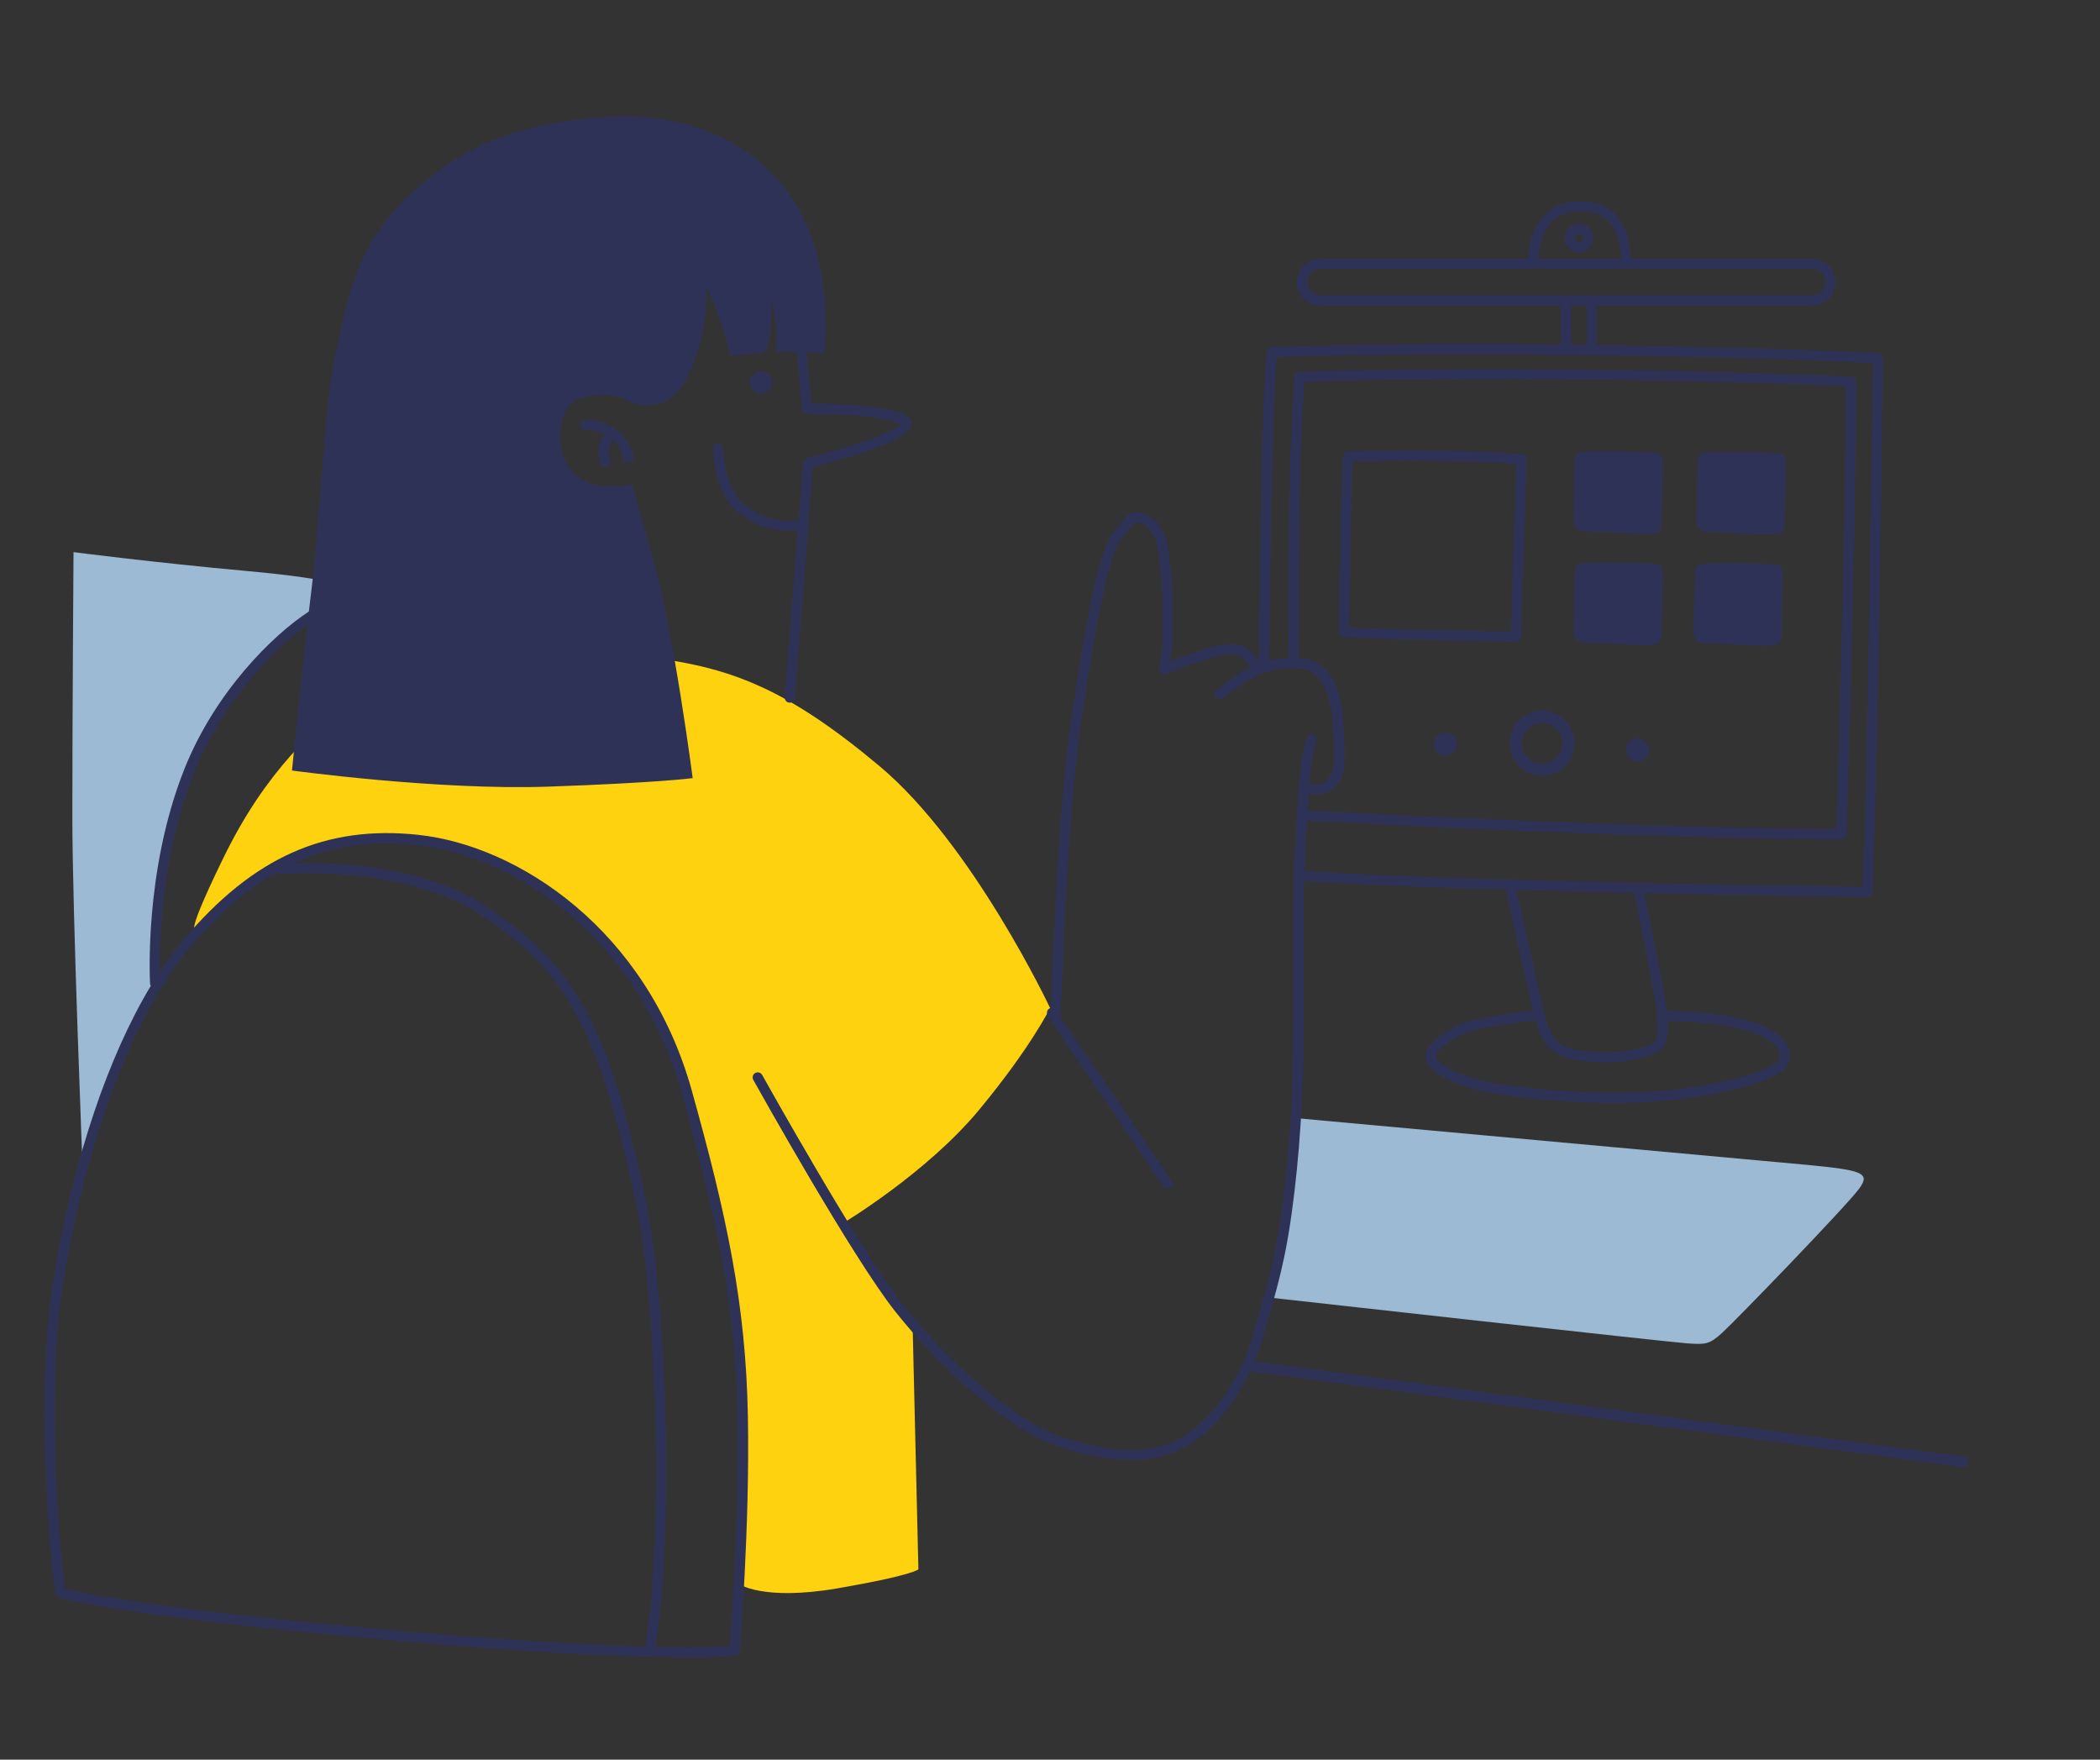 <svg xmlns="http://www.w3.org/2000/svg" xmlns:xlink="http://www.w3.org/1999/xlink" id="Layer_1" data-name="Layer 1" viewBox="0 0 248.78 208.44"><rect x="0" y="0" width="248.78" height="208.44" fill="#333333" stroke="none"/><defs><style>      .cls-1 {        fill: none;      }      .cls-2 {        clip-path: url(#clippath);      }      .cls-3 {        fill: #fa6c68;      }      .cls-4 {        fill: #fff;      }      .cls-5 {        fill: #ffd20f;      }      .cls-6 {        fill: #ffd211;      }      .cls-7 {        fill: #9cbad4;      }      .cls-8 {        fill: #846fdb;      }      .cls-9 {        fill: #2e3257;      }      .cls-10 {        clip-path: url(#clippath-1);      }      .cls-11 {        clip-path: url(#clippath-4);      }      .cls-12 {        clip-path: url(#clippath-3);      }      .cls-13 {        clip-path: url(#clippath-2);      }    </style><clipPath id="clippath"><rect class="cls-1" x="348.51" y="10.09" width="267.27" height="216.84"></rect></clipPath><clipPath id="clippath-1"><rect class="cls-1" x="43.53" y="-533.59" width="810" height="810"></rect></clipPath><clipPath id="clippath-2"><rect class="cls-1" x="43.53" y="-533.59" width="810" height="810"></rect></clipPath><clipPath id="clippath-3"><rect class="cls-1" x="43.53" y="-533.59" width="810" height="810"></rect></clipPath><clipPath id="clippath-4"><rect class="cls-1" x="74.53" y="11.52" width="256.5" height="191.25"></rect></clipPath></defs><g class="cls-2"><g class="cls-10"><g class="cls-13"><rect class="cls-4" x="43.53" y="-533.59" width="810" height="810"></rect></g><g class="cls-12"><rect class="cls-4" x="43.53" y="-533.59" width="810" height="810"></rect></g><g class="cls-11"><path class="cls-3" d="M321.4,85.17c-.17-.46-.6-.54-1.88-.66-4.77-.47-21.3-.98-35.15-1.25-7.72-.15-14.72-.23-19.74-.22-9.07,.01-9.21,.24-9.46,.65-.1,.17-.36,1.45-.9,5.25,.43,.11,.86,.22,1.27,.34,.32-2.28,.63-4.33,.72-4.72,4.7-.72,58.4,.41,63.87,1.33-.23,4.78-5.44,46.55-6.29,50.41-2.68,.28-24.45-.51-54.25-1.91-.01,.44-.03,.88-.04,1.31,9.12,.43,24.82,1.16,35.43,1.55,9.28,.34,14.18,.46,16.8,.42-1.36,.96-3.4,2.48-6.54,4.83-4.84,3.62-10.87,8.21-15.27,11.56-3.29,2.51-6.16,4.69-6.75,5.11-2.12,.17-26.69-.69-45.45-1.6-.36-.04-.67,.26-.69,.62-.02,.36,.26,.67,.62,.69,.39,.02,34.22,1.59,43.69,1.59,1.41,0,2.29-.03,2.42-.12,.26-.16,2.44-1.82,6.95-5.25,7.63-5.8,21.61-16.44,23.6-17.6,.2-.04,.32-.09,.4-.15,0,0,0,0,0,0,.02-.01,.04-.03,.05-.04,0,0,0,0,0,0,.01-.01,.03-.03,.04-.04,0,0,0,0,0,0,.01-.02,.02-.03,.03-.05,0,0,0,0,0,0,.01-.02,.02-.04,.03-.05,.02-.03,.04-.11,.07-.21,0,0,0-.01,0-.02,.97-3.79,6.78-50.68,6.39-51.75Zm-34.49,1.33c.11-.32-.06-.68-.38-.79-.32-.11-.68,.06-.79,.38-.11,.32,.06,.68,.38,.79,.32,.11,.68-.06,.79-.38Zm-2.78,1.21c12.05,.23,26.28,.66,30.17,1.05,.95,.1,1.38,.16,1.55,.6,.18,.49-.62,7.76-2.41,21.61-.81,6.27-2.73,20.94-3.16,21.72-.15,.28-.25,.46-3.07,.46-2.26,0-6.26-.12-13.44-.39-8.94-.34-19.79-.84-28.5-1.24l-4.62-.21c-.36-.02-.64-.32-.62-.68,.02-.36,.33-.64,.68-.62l4.62,.21c14.31,.66,40.5,1.85,43.86,1.6,.82-3.81,5.15-37.32,5.39-41.71-5.07-.73-50.45-1.65-54.8-1.1-.08,.37-.23,1.22-.51,3.17-.05,.36-.39,.61-.74,.55-.36-.05-.61-.38-.55-.74,.52-3.54,.61-3.7,.72-3.87,.25-.4,.37-.58,8.29-.59,4.37,0,10.44,.06,17.13,.19Z"></path><path class="cls-8" d="M311.91,92.54l.5-.42c.18-.15,.2-.42,.05-.6-.15-.18-.42-.2-.6-.05l-.5,.41-.42-.5c-.15-.18-.42-.2-.6-.05-.18,.15-.2,.42-.05,.6l.42,.5-.5,.42c-.18,.15-.2,.42-.05,.6,.08,.1,.2,.15,.33,.15,.1,0,.19-.03,.27-.1l.5-.42,.41,.5c.08,.1,.2,.15,.33,.15,.1,0,.19-.03,.27-.1,.18-.15,.2-.42,.05-.6l-.42-.5Zm-69.47-7.14c-.04,.19-.12,.31-.12,.31,0,0-.27,1.23-.82,3.21-.55,1.98-1.37,19.88-1.37,19.88,0,0,0,18.78-.41,30.33-.26,7.19-1.12,12.89-1.73,16.17,8.21,2.66,23.38,5.89,23.38,5.89,0,0,1.64-66.53,2.05-70.84-5.33-1.99-13.1-3.49-20.98-4.96Zm-35.49,63.92c-1.7-.39-2.73-.63-2.73-.63V84.61s6.56-1,14.16-1.41c-.57,.49-1.09,1.1-1.53,1.89-2.45,4.37-3.55,18.92-3.55,18.92l-1.95,28.68-4.4,16.62Z"></path><path class="cls-9" d="M191.28,175.2l10.3,.49c-.39-.37-.9-.87-1.42-1.4l-8.91-.41,.03,1.31Zm95.69,4.29l-55.65-3.3c9.84-14.57,9.68-46.13,9.6-60.45,0-1.84-.02-3.42,0-4.56,.21-13.09,1.03-22.85,1.55-24.44,.85-.89,.92-1.98,.18-2.95-1.18-1.54-4.56-2.67-7.55-1.73-.01-.16-.05-.31-.1-.43-.42-1.08-1.89-1.46-3.06-1.58-1.86-.2-4.81,.14-6.18,1.43-1.16-.46-3.28-.71-5.47,.22-2.16,.92-5,3.27-6.27,9.26-2.24,10.6-2.66,40.46-2.68,41.73,0,.36,.28,.66,.65,.66h0c.36,0,.65-.29,.65-.65,0-.31,.44-31,2.65-41.47,1.15-5.44,3.63-7.53,5.5-8.33,1.59-.68,3.1-.59,4.02-.36-.94,1.17-2.59,3.66-2.82,7.07-.02,.36,.25,.67,.61,.7,.02,0,.03,0,.04,0,.34,0,.63-.26,.65-.61,.28-4.18,3.04-6.91,3.08-6.95,.02-.02,.02-.04,.04-.06,.02-.02,.04-.03,.05-.05,.62-.93,3.11-1.54,5.33-1.3,1.2,.13,1.87,.49,1.98,.76,.06,.15-.06,.43-.32,.74-.48,.4-3.37,2.92-4.07,7.33-.06,.36,.19,.69,.54,.75,.03,0,.07,0,.1,0,.32,0,.59-.23,.65-.55,.63-3.96,3.31-6.27,3.62-6.53,2.55-1.54,6.25-.66,7.32,.74,.36,.47,.31,.88-.15,1.32-.06,.06-.12,.14-.15,.22-.73,1.69-1.5,13.16-1.69,25.04-.02,1.15-.01,2.66,0,4.59,.08,15.76,.27,52.68-12.9,63.71-3.17,2.65-6.97,3.59-11.32,2.79-.36-.06-.7,.17-.76,.53-.07,.36,.17,.7,.53,.76,1.09,.2,2.14,.3,3.17,.3,3.45,0,6.55-1.13,9.23-3.38,1.03-.86,1.98-1.88,2.86-3.02l56.47,3.34s.03,0,.04,0c.34,0,.63-.27,.65-.62,.02-.36-.25-.67-.61-.69Zm-76.96-99.97c-.15,.27-.47,.4-.76,.31-.3-.09-.49-.37-.46-.68,.04-.51-.22-.89-.77-1.14-1.11-.48-2.95-.19-4.13,1.12-.19,.21-.49,.28-.75,.16-.26-.11-.42-.38-.39-.66,.08-.84-.24-.98-.36-1.03-.94-.41-3.36,.62-4.54,1.94-1.34,1.5-6.49,10.69-9.03,15.35-.12,.22-.34,.34-.57,.34-.11,0-.21-.03-.31-.08-.32-.17-.43-.57-.26-.89,.3-.55,7.43-13.61,9.2-15.59,1.29-1.44,4.28-3.03,6.04-2.26,.31,.13,.74,.42,.98,1,1.53-1.04,3.41-1.13,4.65-.59,.44,.19,.8,.46,1.06,.78,2.55-4.43,5.93-8.99,8.52-9.75,.66-.19,1.26-.15,1.78,.14,3.23,1.77,1.73,6.94-2.2,15.26-.5,.05-1.25,.09-1.5,.1,4.26-8.92,5.15-13.07,3.07-14.2-.21-.11-.47-.12-.79-.03-1.99,.59-5.39,4.78-8.46,10.42Z"></path><path class="cls-6" d="M322.75,163.3c-.23-.05-.46-.1-.69-.15-.15-.03-.3,.01-.41,.1-4.7-1.18-11.03-.13-13.59,.39-.1-.22-.32-.35-.56-.29-5.71,1.25-9.04,3.69-9.13,6.7-.06,1.99,1.05,3.71,3.2,4.98,2.82,1.66,7.43,2.47,12.18,2.47,5.33,0,10.83-1.02,14.18-3.02,2.07-1.23,3.12-2.77,3.06-4.44-.11-3.18-3.03-5.56-8.25-6.75Zm-202.2,17.21c.02-.07-.57-.16-3.69-.37,.06,3.86,.15,7.21,.28,9.73,1.28,.43,2.55,.83,3.81,1.22-.12-3.04-.42-10.49-.39-10.58Zm96.16,3.21c-2.25,1.84-13.93-2.66-24.59-18.24,.61,22.95,.61,25.41,.61,25.41,0,0-27.11,10.25-65.09,2.05l.14-12.11c9.42,.55,16.55,.84,17.21,.64,2.05-.61,2.43-52.13,.39-54.59-1.17-1.41-22.97-3.32-41.77-4.16h0s5.94-29.06,27.27-36.5c0,0-1.46,5.77-2.99,8.15-2.77,4.3-7.04,9.21-7.48,11.83-.44,2.62-.59,4.02,2.71,3.74,3.31-.28,6.04-2.46,6.04-2.46,0,0-1.58,3.17-.61,4.2,.97,1.03,5.12-.61,7.79-2.1-.41,1.54-.24,3.63,2.45,3.63,2.68,0,7.39-3.73,7.39-3.73,0,0-.46,3.43,.87,3.53,1.33,.1,8.99-1.81,14.03-13.83,5.04-12.03,7.27-22.23,7.27-22.23h11.54c.48,0-.96,9.9-.96,9.9,0,0,13.25,3.17,23.22,20.13,10.65,18.12,18.23,42.51,18.23,42.51,0,0,7.99,27.25-3.69,34.22Z"></path><path class="cls-9" d="M321.82,156.52c-3.32,1.98-10.95,2.15-14.07,.31-.94-.55-1.39-1.21-1.36-2h0c.06-1.85,3.96-3.36,8.7-3.37h.06c3.77,0,7.84,1.04,7.96,3.34,0,.03,0,.06,0,.1-.01,.57-.44,1.12-1.28,1.62Zm-16.79,8.3c-2.41-.18-4.08-1.8-4.63-3.3-.45-1.23-.22-2.37,.64-3.12,.66-.58,1.33-.84,1.98-.77,1.13,.12,1.94,1.17,1.95,1.18,.02,.03,.05,.04,.07,.06,0,1.99-.01,4.15,0,5.94Zm19.38-9.84c0-.07,0-.14,0-.2,0-.01,0-.02,0-.03,0-.02,0-.04,0-.05,0-.03-.01-.05-.02-.08-.28-3.3-5.11-4.48-9.25-4.48h-.06c-4.75,.01-9.91,1.47-10,4.64,0,0,0,0,0,.01,0,0,0,0,0,0,0,.18-.02,.08-.03,2.3-.48-.35-1.12-.69-1.88-.77-1.03-.11-2.04,.26-2.99,1.09-1.27,1.11-1.64,2.81-1,4.55,.72,1.97,2.82,3.97,5.87,4.16,.42,4.09,3.67,6.08,9.78,6.08,8.37,0,9.48-3.81,9.58-6.68,.1-2.73,.03-8.67,.01-10.55Zm-19.37,11.15s-.01,0-.02,0h.02ZM181.94,46.84c-.66-.23-1.38,.12-1.61,.78-.23,.66,.12,1.38,.78,1.61,.66,.23,1.38-.12,1.61-.78,.23-.66-.12-1.38-.78-1.61Zm-7.3,93.69c-.2-.3-.61-.38-.91-.18-.3,.2-.38,.61-.18,.91,2.44,3.66,17.41,23.76,18.05,24.62,.13,.17,.33,.26,.53,.26,.14,0,.27-.04,.39-.13,.29-.22,.35-.63,.13-.92-.16-.21-15.59-20.93-18.01-24.56Zm18.76-45.42c-.58,0-14.55,.1-19.94,23.51-.08,.35,.14,.7,.49,.78,.05,.01,.1,.02,.15,.02,.3,0,.57-.21,.64-.51,5.12-22.27,18.47-22.49,18.65-22.49h0c.36,0,.65-.29,.65-.65,0-.36-.29-.66-.65-.66Zm-8.3-37.92c-.33-.07-.67,.13-.76,.45l-.94,3.17c-1.01-.07-3.98-.38-5.84-1.7-.2-.14-.45-.16-.67-.05-.21,.11-.36,.32-.37,.56-.29,6.42,2.83,7.95,4.77,8.29l-2.49,8.41h-9.59l2.73-10.42c1.67-6.24,3.33-12.55,4.7-17.74l2.2-8.1c.23,.4,.56,.72,1.01,.9,.16,.08,.33,.14,.52,.17,1.23,.25,2.47-.41,3.42-1.14,0,.63,.11,1.3,.43,1.83,.29,.47,.72,.78,1.26,.9,.21,.05,.41,.07,.61,.1,.71,.23,1.43,.19,2.09-.01l-2.03,8.05c-.08,.31,.08,.63,.37,.76,5.76,2.59,12.11,6.03,12.71,7.23-1.22,.6-8.15-.36-14.13-1.64Zm-3.43,9.46s-.05-.03-.08-.03c-2.92-.46-3.7-3.23-3.77-5.84,1.86,.93,4.09,1.22,5.2,1.32l-1.35,4.55Zm5.89-16.02l2.17-8.57c.21-.13,.4-.27,.58-.41,.04,.97,.28,2.08,1.06,2.55,.72,.44,1.66,.24,2.79-.59,3.8-2.78,4.9-12.13,2.62-15.71-10.38-16.29-32.89-14.59-33.11-14.57-.01,0-.02,0-.04,0-22.8,3.17-25.82,29.18-28.25,50.09-.83,7.12-2.32,13.96-3.79,18.97-1.53,5.23-5.41,14.52-9.04,18.81-2.92,3.45-3.13,6.47-2.42,8,.45,.97,1.29,1.53,2.3,1.53,1.56,0,3.88-.94,5.42-1.65-.27,.88-.42,1.9,0,2.67,.22,.41,.69,.91,1.69,.98,1.95,.15,4.44-1.08,5.94-1.95,0,.39,.08,.8,.27,1.2,.41,.84,1.23,1.4,2.43,1.67,.3,.07,.6,.1,.91,.1,2.26,0,4.74-1.63,6.2-2.77,.03,.78,.23,1.64,.9,2.19,.92,.76,2.33,.66,4.31-.29,5.73-2.76,11.15-10.88,14.48-21.71,.84-2.72,2.22-7.68,3.82-13.54h10.51c.29,0,.55-.19,.63-.47l5.5-18.55c3.69,.77,13.05,2.55,14.74,1.18,.27-.22,.42-.53,.42-.86-.01-2.07-7.93-5.99-13.01-8.3Z"></path><path class="cls-8" d="M146.08,154.14c-.09,15.63-.79,25.25-1.42,26.72-1.72,.16-11.88-.33-23.81-1.1-.08-.03-.17-.05-.26-.05h0s-.09,.02-.13,.03c-18.52-1.19-41.14-3.02-43.22-4.07-.59-1.17-1.21-10.37-1.29-25.98-.07-14.89,.42-24.84,.94-26,1.27-.86,13.31-1.11,34.05,.06,19.85,1.13,32.86,2.7,33.93,3.54,.65,.96,1.3,10.69,1.2,26.85Zm-19.15,45.31c-.08,1.14-.68,1.78-1.79,1.9-1.42,.15-2.98-.67-3.2-1.43-.42-1.39-.63-11.76-.68-18.84,1.95,.12,3.92,.24,5.84,.36,.02,1.55,.17,13.48-.16,18.01Zm-27.97-1.84c-.08,1.14-.68,1.78-1.79,1.9-1.42,.15-2.98-.67-3.2-1.43-.42-1.4-.64-11.99-.69-19.08,1.8,.16,3.75,.33,5.84,.49,.01,1.03,.18,13.45-.16,18.11Zm-16.5-75.89c-5.47,.2-6.29,.71-6.63,1.18h0c-1.28,1.79-1.2,24.36-1.19,26.93,.04,7.59,.28,25.38,1.67,26.77,.62,.62,5.88,1.39,15.66,2.28,.02,2.96,.15,17.59,.74,19.57,.43,1.45,2.43,2.38,4.13,2.38,.16,0,.32,0,.47-.03,1.72-.19,2.83-1.35,2.95-3.11,.33-4.63,.18-16.4,.16-18.1,3.14,.25,6.58,.51,10.33,.77,2.82,.2,5.97,.41,9.18,.62,.03,3.48,.16,17.38,.74,19.3,.43,1.45,2.43,2.38,4.13,2.38,.16,0,.32,0,.47-.03,1.72-.19,2.83-1.35,2.95-3.11,.33-4.57,.19-16.09,.16-18.03,6.61,.38,12.5,.66,15.24,.66,.83,0,1.37-.03,1.55-.08,.45-.13,.65-.6,.78-1.04,.94-3.13,1.4-16.57,1.43-28.49,.02-7.28-.09-24.4-1.51-26.11-2.1-2.52-48.27-5.29-63.43-4.74Z"></path></g></g></g><g><path class="cls-7" d="M153.35,132.43s48.01,4.4,57.52,5.26,10.94,.99,9.37,3.12-14.63,15.62-16.19,17.04-1.99,1.42-4.12,1.28-46.73-5.11-49.29-5.4c0,0,3.12-17.33,2.7-21.3Z"></path><path class="cls-7" d="M8.7,65.4s9.37,1.22,20.57,2.24,12.05,2.02,12.05,2.02l-4.54,2.65s-10.7,8.71-13.54,16.48-5.02,16-5.02,20.74v7.95s-4.83,9.94-6.53,14.77-1.89,6.34-1.89,6.34c0,0-1.23-30.49-1.23-41.95s.14-31.24,.14-31.24Z"></path><path class="cls-5" d="M87.44,187.57s2.8,2.12,11.8,.57,9.56-2.25,9.56-2.25l-.7-29.52-8.15-11.53s9.84-5.9,16.02-13.35,8.43-12.09,8.43-12.09c0,0-9.14-19.4-20.24-28.68s-17.85-11.81-27.97-12.93-28.54-.84-33.74,3.94-10.82,9.28-16.02,19.96-2.95,8.15-2.95,8.15c0,0,10.96-12.65,26-10.26s27.41,14.76,29.94,24.18,8.72,28.68,8.57,39.08-.55,24.73-.55,24.73Z"></path><path class="cls-9" d="M75.04,54.04c-1.22-4.57-5.69-4.32-5.73-4.31-.33,.02-.58,.31-.56,.64,.02,.33,.33,.58,.64,.56,.08,0,1.16-.06,2.27,.5-1.03,1.19-.82,2.79-.52,3.54,.09,.23,.32,.38,.56,.38,.07,0,.15-.01,.22-.04,.31-.12,.46-.47,.34-.78-.02-.06-.52-1.43,.39-2.38,.51,.5,.97,1.2,1.23,2.21,.07,.27,.31,.45,.58,.45,.05,0,.1,0,.15-.02,.32-.09,.51-.41,.43-.73Z"></path><circle class="cls-9" cx="171.24" cy="88.15" r="1.37"></circle><circle class="cls-9" cx="193.96" cy="88.82" r="1.37"></circle><path class="cls-9" d="M182.69,84.2c-2.13,0-3.85,1.72-3.85,3.85s1.72,3.85,3.85,3.85,3.85-1.72,3.85-3.85-1.72-3.85-3.85-3.85Zm0,6.26c-1.33,0-2.41-1.08-2.41-2.41s1.08-2.41,2.41-2.41,2.41,1.08,2.41,2.41-1.08,2.41-2.41,2.41Z"></path><path class="cls-9" d="M179.61,76.03h0c-.67-.01-16.52-.28-20.42-.56-.32-.02-.56-.29-.56-.61,0,0,.14-8.26,.21-13.1,.07-4.79,.28-7.71,.28-7.74,.02-.31,.27-.54,.58-.56,.04,0,3.94-.14,10.88-.07,6.96,.07,9.63,.41,9.74,.43,.3,.04,.53,.3,.52,.61,0,.06-.14,6.23-.35,11.57-.21,5.32-.28,9.4-.28,9.44,0,.33-.27,.59-.6,.59Zm-19.77-1.72c4.14,.23,16.34,.46,19.18,.51,.03-1.33,.11-4.72,.27-8.87,.17-4.4,.3-9.36,.34-10.99-1.08-.1-3.89-.31-9.06-.36-5.43-.05-8.99,.02-10.29,.05-.06,1.05-.19,3.56-.24,7.13-.06,4.07-.17,10.57-.2,12.53Z"></path><path class="cls-9" d="M188.5,53.51c2.52-.11,7.28,.07,7.77,.14s.7,.35,.7,1.61-.14,6.09-.14,6.72,0,1.19-1.33,1.26-6.79-.28-7.63-.28-1.47-.35-1.47-1.54,.14-6.58,.21-7.14,.28-.7,1.89-.77Z"></path><path class="cls-9" d="M203.07,53.58c2.52-.11,7.28,.07,7.77,.14s.7,.35,.7,1.61-.14,6.09-.14,6.72,0,1.19-1.33,1.26-6.79-.28-7.63-.28-1.47-.35-1.47-1.54,.14-6.58,.21-7.14,.28-.7,1.89-.77Z"></path><path class="cls-9" d="M202.72,66.75c2.52-.11,7.28,.07,7.77,.14s.7,.35,.7,1.61-.14,6.09-.14,6.72,0,1.19-1.33,1.26-6.79-.28-7.63-.28-1.47-.35-1.47-1.54,.14-6.58,.21-7.14,.28-.7,1.89-.77Z"></path><path class="cls-9" d="M188.5,66.68c2.52-.11,7.28,.07,7.77,.14s.7,.35,.7,1.61-.14,6.09-.14,6.72,0,1.19-1.33,1.26-6.79-.28-7.63-.28-1.47-.35-1.47-1.54,.14-6.58,.21-7.14,.28-.7,1.89-.77Z"></path><g><path class="cls-9" d="M232.76,172.56l-84.13-11.3c.38-.94,.73-1.92,1.02-2.95,.17-.62,.36-1.27,.55-1.94,.79-2.72,1.77-6.11,2.44-10.16,1.02-6.1,1.69-14.3,1.76-21.39,.04-4.28,.03-7.99,.03-11.23,0-3.6,0-6.66,.05-9.26,4.84,.41,13.95,.76,23.91,1.05,.34,1.55,2.31,10.51,3.25,14.35-1.38,.11-4.38,.43-7.5,1.24-2.61,.68-4.59,2.42-5.1,3.39-.17,.32-.31,.84,.01,1.48,.8,1.62,3.99,3.05,8.32,3.75,4.29,.69,9.19,1.06,13.73,1.06,2.09,0,4.1-.08,5.95-.24,6.13-.53,12.48-2.14,14.15-3.6,.68-.6,.98-1.37,.84-2.18-.24-1.31-1.64-2.54-3.84-3.38-2.44-.92-7.02-1.55-10.77-1.49,0-.08-.01-.18-.02-.25-.08-1.31-2.08-11.12-2.61-13.72,14.08,.3,26.15,.46,26.4,.47h0c.32,0,.58-.25,.6-.57,.69-14.09,1.25-62.77,1.26-63.26,0-.32-.25-.59-.57-.61-.12,0-11.95-.65-33.34-.95v-4.67h25.52c1.53,0,2.77-1.24,2.77-2.77s-1.24-2.77-2.77-2.77h-21.43c-.27-2.75-.87-6.98-6.46-6.79-4.45,.12-5.7,4.39-5.76,6.79h-24.62c-1.53,0-2.77,1.24-2.77,2.77s1.24,2.77,2.77,2.77h28.47l.06,4.62c-21.8-.23-34.13,.29-34.26,.3-.28,.01-.52,.22-.57,.5-.68,4.24-.96,34.58-.98,36.96-.88-2.26-2.73-2.38-4.27-2.2-1.42,.16-4.57,1.31-6.18,1.92,.67-5.06,.07-11.29-.37-13.68-.44-2.43-2.06-3.89-3.37-3.89h-.11s-.03,0-.05,0c-1.04,0-1.19,.19-2.76,2.23l-.13,.17c-1.77,2.29-3.25,10.39-5.06,22.71-1.41,9.61-2.15,28.46-2.33,33.55-.26,.06-.46,.29-.46,.57,0,.11,0,.2,.45,.91,.03,.11,.1,.21,.18,.29,.51,.78,1.41,2.13,3.06,4.51,4.07,5.88,10.01,14.79,10.07,14.88,.12,.17,.31,.27,.5,.27,.11,0,.23-.03,.33-.1,.28-.18,.35-.56,.17-.83-.06-.09-6.01-9.01-10.08-14.9-1.72-2.49-2.6-3.8-3.06-4.5,.08-2.48,.82-24,2.35-34.47,1.5-10.2,3.12-19.95,4.82-22.15l.13-.17c1.36-1.77,1.37-1.77,1.85-1.76h.12c.58,0,1.81,.85,2.19,2.9,.43,2.38,1.09,9.29,.21,14.3-.04,.21,.04,.43,.21,.57,.17,.14,.4,.17,.6,.09,.05-.02,5.09-2.03,6.84-2.22,1.77-.2,2.6,.23,3.07,1.56,0,0,0,0,0,.01-.25,.12-.49,.25-.76,.39-1.52,.82-3.12,2.17-3.19,2.23-.25,.21-.28,.59-.07,.85,.22,.25,.59,.28,.85,.07,.02-.01,1.57-1.33,2.99-2.09,2.41-1.31,3.71-1.59,6.35-1.37,2.11,.18,3.48,2.62,3.67,6.53l.05,.93c.18,3.43,.25,4.85-.78,5.8-.71,.65-1.58,.45-2.05,.28,.2-2.11,.46-3.91,.86-4.97,.12-.31-.04-.66-.35-.77-.31-.12-.66,.04-.77,.35-.67,1.79-.97,5.25-1.2,8.95-.04,.07-.06,.15-.06,.23,0,.09,0,.17,.04,.24-.04,.71-.08,1.43-.12,2.15l-.12,2.19c-.19,3.2-.19,7.29-.18,12.48,0,3.24,.01,6.94-.03,11.22-.06,7.04-.73,15.17-1.74,21.21-.67,3.98-1.59,7.19-2.41,10.02-.2,.68-.38,1.33-.56,1.95-.32,1.14-.7,2.19-1.13,3.18-.16,.38-.16,.41-.34,.78-2.4,5.06-6.01,8.05-8.25,8.92-3.4,1.31-7.34,1.12-12.77-.63-6.03-1.94-14.05-9.47-18.96-15.65-5.06-6.37-16.6-27.08-16.72-27.29-.16-.29-.52-.39-.82-.23-.29,.16-.39,.53-.23,.82,.48,.85,11.71,21,16.83,27.45,5.18,6.52,13.22,14.01,19.53,16.04,3.2,1.03,5.93,1.54,8.35,1.54,1.9,0,3.61-.31,5.22-.94,2.88-1.11,6.53-4.47,8.92-9.57l84.47,11.35s.05,0,.08,0c.3,0,.55-.22,.59-.52,.04-.33-.19-.63-.51-.67Zm-35.22-51.61c3.55-.04,7.99,.56,10.25,1.41,2.08,.79,2.96,1.79,3.08,2.47,.07,.38-.08,.74-.45,1.06-1.29,1.13-7.14,2.76-13.46,3.31-5.78,.5-13.21,.18-19.38-.81-4.41-.71-6.94-2.1-7.44-3.1-.11-.23-.06-.34-.03-.39,.35-.65,2.03-2.19,4.34-2.79,3.18-.82,6.28-1.12,7.5-1.22,1.04,3.74,2.69,4.51,6.18,4.87,.6,.06,1.22,.09,1.83,.09,2.89,0,5.65-.64,6.67-1.38,.94-.69,.99-2.15,.9-3.52Zm-1.31-1.38c.01,.21,.03,.44,.05,.68,.09,1.13,.23,2.83-.35,3.25-.78,.57-4.1,1.44-7.67,1.07-3.47-.36-4.39-1.1-5.2-4.19,0,0,0,0,0,0,0-.05,.02-.09,.02-.14,0-.14-.07-.26-.15-.36-.84-3.33-2.79-12.21-3.29-14.47,4.61,.13,9.37,.24,13.95,.34,.77,3.78,2.57,12.7,2.64,13.83Zm-9.39-94.53c4.45-.1,4.96,2.94,5.22,5.59h-9.82c.04-.96,.45-5.48,4.59-5.59Zm-30.41,9.94c-.87,0-1.57-.7-1.57-1.57s.71-1.57,1.57-1.57h58.27c.87,0,1.57,.7,1.57,1.57s-.71,1.57-1.57,1.57h-58.27Zm31.55,1.2v4.66c-.41,0-.81-.01-1.22-.02-.2,0-.4,0-.59,0l-.06-4.63h1.88Zm-32.93,57.79c.29,.08,.63,.15,1.01,.15,.62,0,1.32-.18,1.96-.77,1.44-1.33,1.35-3.03,1.17-6.74l-.05-.93c-.22-4.57-2-7.44-4.77-7.67-.18-.02-.35-.02-.52-.03,0-.48,0-14.36,.14-20.63,.11-5.26,.42-10.48,.52-12.14,2.4-.08,12.75-.38,30.7-.26,18.16,.12,30.71,.68,33.46,.81,0,2.04-.04,9.43-.28,20.77-.25,12.06-.72,28.41-.82,31.66-2.19,.01-10.91,0-29.97-.7-19.32-.72-30.07-1.34-32.7-1.49,.04-.69,.09-1.37,.14-2.03Zm-.44,7.2l.13-2.19c.03-.59,.07-1.19,.1-1.78,2.64,.16,13.41,.78,32.73,1.5,16.99,.63,25.78,.71,29.06,.71,1.04,0,1.52,0,1.54,0,.32,0,.58-.26,.59-.58,0-.19,.56-18.86,.84-32.25,.28-13.39,.28-21.29,.28-21.37,0-.32-.25-.58-.57-.6-.13,0-13.51-.7-34.09-.84-20.58-.14-31.19,.28-31.3,.28-.31,.01-.55,.25-.57,.56,0,.06-.42,6.37-.56,12.73-.13,6.17-.14,19.7-.14,20.62-.82,.01-1.55,.11-2.29,.31,.04-3.78,.31-30.59,.9-35.97,2.59-.1,15.1-.51,35.48-.26,20.17,.24,32.42,.81,35.14,.95-.07,5.48-.59,48.17-1.22,62.06-5.77-.08-52.74-.76-66.13-1.91,.02-.68,.05-1.33,.09-1.94Z"></path><path class="cls-9" d="M187.07,26.51c-.93,0-1.69,.76-1.69,1.69s.76,1.69,1.69,1.69,1.69-.76,1.69-1.69-.76-1.69-1.69-1.69Zm0,2.17c-.27,0-.49-.22-.49-.49s.22-.49,.49-.49,.49,.22,.49,.49-.22,.49-.49,.49Z"></path></g><circle class="cls-9" cx="90.13" cy="45.28" r="1.32"></circle><path class="cls-9" d="M107.82,49.66c-.71-1.2-5.76-1.66-7.47-1.73-2.26-.09-3.57-.12-4.23-.13l-.56-6.07,2.08,.04s1.68-12.12-5.16-20.09c-6.85-7.97-16.83-8.42-23.23-7.63-6.4,.79-13.02,2.13-20.2,8.53-7.18,6.4-7.86,13.47-9.2,18.85-1.35,5.39-1.91,20.09-2.92,28.17-.11,.89-.23,1.85-.34,2.84-4.23,2.74-11.11,9.5-14.76,18.69-4.83,12.14-4.06,25.27-4.05,25.4,0,.09,.04,.17,.08,.25-5.07,8.43-9.14,20.48-11.45,34.25-2.64,15.72,.09,37.49,.12,37.71,.03,.24,.2,.43,.43,.5,.3,.09,7.63,2.16,37.17,4.85,20.42,1.86,31.66,2.24,37.47,2.24,3.92,0,5.37-.18,5.51-.19,.28-.04,.5-.26,.52-.54,.01-.14,1.21-14.55,.97-27.82-.24-13.33-2.53-23.87-6.66-38.65-5.3-18.96-20.5-28.97-32.38-30.24-10.98-1.18-19.55,2.64-27.8,12.4-.96,1.14-1.9,2.42-2.81,3.8-.05-3.64,.19-13.89,4.01-23.5,3.33-8.36,9.37-14.63,13.46-17.56-.9,7.82-1.83,17.24-1.83,17.24,0,0,17.28,2.36,30.3,1.91,13.02-.45,17.17-1.01,17.17-1.01,0,0-2.24-17.28-4.71-26.03l-2.47-8.75s-4.04,.79-6.06-.67c-2.02-1.46-2.92-3.82-2.24-6.85,.67-3.03,3.37-3.14,5.5-3.03,2.13,.11,2.58,1.01,3.82,1.12,1.23,.11,3.7,.34,5.39-3.03s2.58-7.52,2.36-11c0,0,1.8,3.37,2.81,8.19l4.04-.34s1.23-1.68,.79-6.28c0,0,1.01,2.13,.56,6.17l2.55,.05,.62,6.75c.03,.31,.29,.55,.6,.55,.01,0,1.26,0,4.73,.14,2.86,.11,5.47,.65,6.29,1.03-.48,.55-1.62,1.14-3.51,1.85-2.72,1.01-7.51,2.23-7.55,2.24-.25,.06-.43,.28-.45,.54l-.53,6.81c-2.69,.14-4.1-.16-6.42-1.87-2.31-1.71-2.54-6.62-2.54-6.67-.01-.33-.28-.58-.62-.58-.33,.01-.59,.29-.58,.62,0,.23,.25,5.54,3.03,7.59,2.28,1.68,3.87,2.14,6.1,2.14,.3,0,.62-.01,.94-.03l-1.54,19.76c-.03,.33,.22,.62,.55,.64,.02,0,.03,0,.05,0,.31,0,.57-.24,.6-.55l2.13-27.35c1.24-.32,4.93-1.31,7.26-2.17,2.66-.98,3.88-1.74,4.36-2.71,.12-.25,.11-.53-.03-.77Zm-58.41,50.42c11.49,1.24,26.2,10.96,31.35,29.37,4.11,14.68,6.38,25.14,6.62,38.35,.21,11.82-.72,24.54-.92,27.19-.98,.07-3.59,.2-8.8,.08,2.26-14.36,1.26-41.35-1.16-52.87-4.78-22.81-9.44-28.22-18.22-34.4-7.55-5.31-18.48-5.7-23.47-5.56,4.45-2.05,9.23-2.74,14.61-2.16Zm-26.75,11.98c3.12-3.69,6.29-6.49,9.62-8.48,0,0,0,0,0,0,.16-.02,15.83-1.47,25.3,5.2,8.52,5.99,13.04,11.27,17.74,33.67,2.4,11.47,3.4,38.4,1.13,52.59-6.55-.19-16.76-.74-32.22-2.14-25.8-2.34-34.73-4.26-36.56-4.71-.36-3.04-2.49-22.59-.08-36.96,2.84-16.93,8.34-31.2,15.07-39.18Z"></path></g></svg>